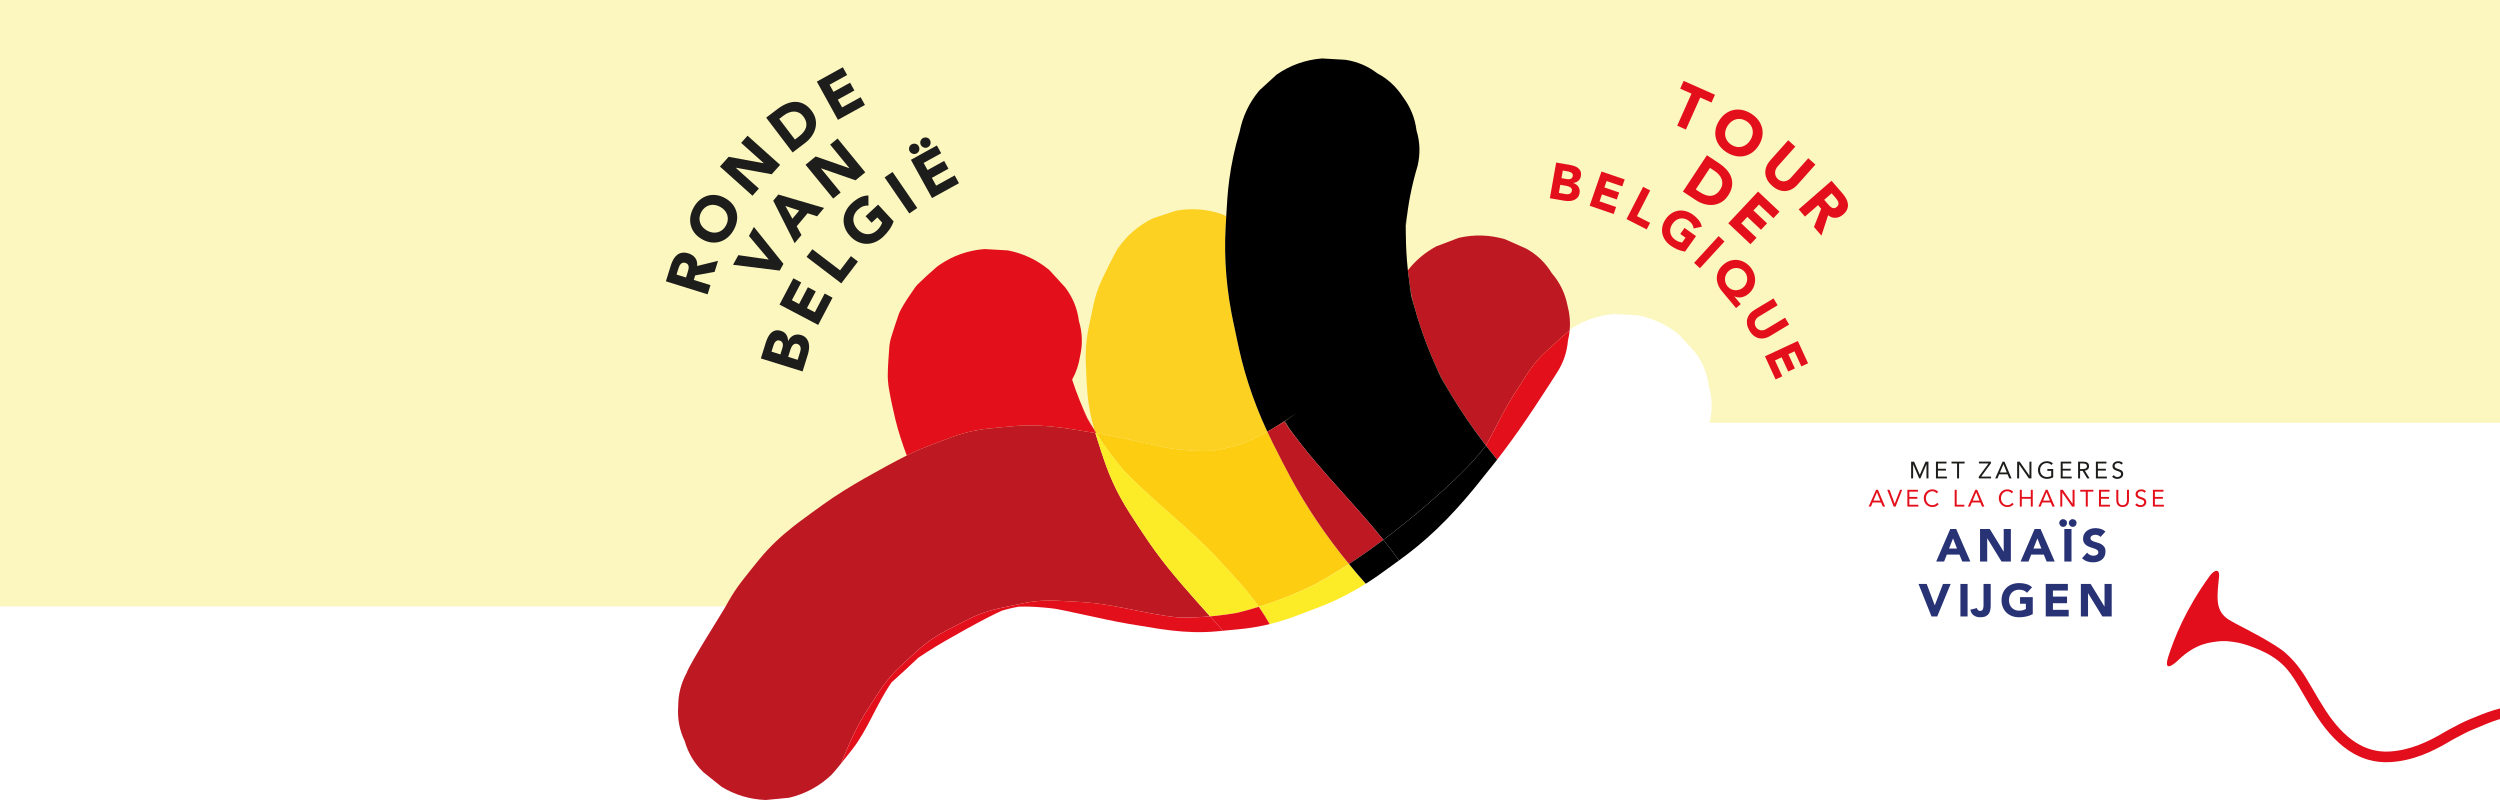 <?xml version="1.0" encoding="UTF-8"?><svg id="Laag_1" xmlns="http://www.w3.org/2000/svg" width="1500" height="480" viewBox="0 0 1500 480"><defs><style>.cls-1{fill:#e20e1b;}.cls-2{fill:#fceb27;}.cls-3{fill:#1d1d1b;}.cls-4{fill:#be1823;}.cls-5{opacity:.9;}.cls-5,.cls-6{fill:#fccd11;}.cls-7{fill:#fcf6bf;}.cls-8{fill:#e30f1b;}.cls-9{fill:#fff;}.cls-10{fill:#283376;}</style></defs><rect class="cls-9" width="1500" height="480"/><path class="cls-7" d="M777.568,253.68h136.082c2.207-3.204,4.394-6.422,6.547-9.663,2.97-4.47,5.897-8.969,8.802-13.481,1.412-2.194,2.819-4.391,4.224-6.589,3.937-6.005,6.183-12.515,6.737-19.528.497-1.988.839-3.98,1.036-5.977.178-.131.353-.266.532-.395,8.191-5.655,17.248-8.875,27.17-9.662,4.68.27,9.36.541,14.04.81,9.294,1.812,17.579,5.75,24.853,11.814l9.493,10.375c4.545,6.035,7.265,12.719,8.159,20.053,2.11,6.911,2.341,13.963.692,21.156-.056.367-.135.723-.2,1.086h475.423V-.565H-.725v364.396h778.293v-110.151Z"/><path class="cls-3" d="M558.27,86.41c.221-.827.116-1.629-.314-2.408-.429-.778-1.063-1.26-1.899-1.447-.837-.186-1.633-.071-2.39.347-.367.203-.666.467-.896.791-.23.324-.397.671-.505,1.04-.106.37-.14.755-.101,1.157.038.402.153.776.344,1.121.203.368.467.68.793.938.325.258.678.45,1.059.578.381.128.776.179,1.183.15.408-.027.806-.149,1.195-.364.799-.441,1.31-1.075,1.53-1.902M551.527,90.133c.22-.826.116-1.629-.314-2.407-.429-.778-1.063-1.26-1.899-1.447-.837-.186-1.633-.071-2.39.347-.368.203-.666.466-.896.791-.23.324-.398.671-.505,1.04-.106.37-.141.755-.102,1.157.039.401.154.776.344,1.121.203.368.467.681.793.938.325.258.679.45,1.06.578.38.128.775.179,1.183.151.408-.028.806-.149,1.195-.364.799-.441,1.309-1.075,1.53-1.903M559.215,118.843l16.178-8.932-2.578-4.669-11.12,6.14-2.578-4.668,9.953-5.495-2.578-4.669-9.953,5.495-2.363-4.279,10.537-5.817-2.578-4.669-15.594,8.61,12.674,22.953ZM545.592,128.069l4.765-3.267-14.828-21.624-4.764,3.267,14.827,21.624ZM526.868,122.769l-7.533,6.963,3.619,3.916,3.455-3.192,2.89,3.128c-.198.586-.536,1.294-1.014,2.122-.478.829-1.18,1.67-2.104,2.524-.907.838-1.869,1.443-2.888,1.813-1.019.371-2.047.522-3.084.455-1.037-.067-2.044-.347-3.021-.839-.976-.492-1.883-1.192-2.721-2.099-.821-.888-1.443-1.843-1.866-2.865-.422-1.021-.626-2.051-.612-3.09.015-1.039.247-2.052.696-3.039.45-.987,1.127-1.899,2.034-2.737,1.088-1.006,2.137-1.689,3.147-2.051,1.01-.362,2.082-.512,3.215-.45l-.024-6.029c-1.817-.001-3.546.411-5.185,1.237-1.64.827-3.231,1.952-4.772,3.376-1.505,1.391-2.674,2.909-3.507,4.553-.834,1.645-1.306,3.334-1.418,5.068-.112,1.735.151,3.466.791,5.194.64,1.729,1.671,3.364,3.096,4.905,1.425,1.541,2.973,2.699,4.646,3.472,1.673.774,3.378,1.173,5.115,1.197,1.737.025,3.459-.313,5.164-1.015,1.704-.702,3.309-1.747,4.814-3.138,1.415-1.307,2.667-2.734,3.759-4.281,1.092-1.547,1.962-3.225,2.609-5.034l-9.3-10.063ZM504.775,170.025l9.991-13.106-4.241-3.233-6.488,8.512-16.611-12.663-3.503,4.595,20.852,15.895ZM490.91,194.96l8.611-16.35-4.718-2.485-5.92,11.239-4.718-2.485,5.298-10.059-4.718-2.485-5.298,10.059-4.325-2.278,5.608-10.649-4.718-2.485-8.301,15.761,23.199,12.218ZM472.904,214.119l1.3-4.172c.14-.448.326-.92.558-1.417.233-.496.513-.939.841-1.328.329-.389.721-.674,1.178-.855.458-.18.981-.179,1.57.004.543.169.967.425,1.274.766.307.342.524.726.649,1.152.126.428.167.874.125,1.339-.042.466-.129.91-.26,1.335l-1.543,4.949-5.692-1.774ZM462.898,210.999l1.168-3.748c.133-.424.309-.847.532-1.27.222-.421.483-.78.781-1.075.3-.295.654-.5,1.066-.618.411-.118.877-.096,1.395.066.495.155.888.387,1.179.698.291.311.491.664.601,1.06.109.397.147.816.112,1.257-.034.442-.118.875-.25,1.299l-1.246,3.995-5.339-1.665ZM481.543,222.863l3.197-10.253c.345-1.107.575-2.258.688-3.451.114-1.192.039-2.321-.224-3.386-.263-1.065-.748-2.018-1.456-2.859-.707-.841-1.721-1.467-3.041-1.879-.801-.25-1.596-.355-2.384-.317-.788.04-1.523.218-2.204.535-.681.318-1.297.759-1.848,1.325-.551.565-1.014,1.242-1.389,2.03l-.071-.022c.004-1.421-.337-2.672-1.022-3.752-.685-1.08-1.734-1.841-3.148-2.282-1.367-.426-2.547-.496-3.542-.212-.994.285-1.856.792-2.588,1.52-.731.729-1.344,1.618-1.84,2.666-.495,1.048-.912,2.114-1.249,3.199l-2.91,9.334,25.031,7.804Z"/><path class="cls-3" d="M502.775,71.912l16.178-8.933-2.578-4.669-11.12,6.14-2.578-4.669,9.953-5.495-2.578-4.669-9.953,5.496-2.363-4.279,10.537-5.818-2.578-4.669-15.594,8.61,12.674,22.954ZM467.529,71.341l2.713-2.061c.963-.731,1.976-1.307,3.037-1.726,1.062-.418,2.104-.628,3.126-.63,1.022-.002,2.013.231,2.971.697.959.466,1.826,1.21,2.602,2.232.896,1.18,1.463,2.323,1.698,3.43.237,1.108.211,2.166-.077,3.174-.288,1.009-.806,1.969-1.556,2.88-.75.911-1.656,1.769-2.718,2.575l-2.388,1.814-9.408-12.386ZM475.563,91.468l7.52-5.712c1.553-1.179,2.866-2.533,3.938-4.06,1.072-1.527,1.816-3.139,2.233-4.836.417-1.695.455-3.431.117-5.204-.339-1.772-1.151-3.505-2.435-5.196-1.448-1.907-3.01-3.279-4.684-4.116-1.674-.836-3.389-1.247-5.144-1.232-1.755.016-3.527.408-5.315,1.177-1.788.769-3.518,1.788-5.189,3.057l-6.901,5.242,15.86,20.879ZM451.481,117.434l3.856-4.303-13.901-12.455.05-.055,21.537,3.933,5.042-5.627-19.528-17.497-3.855,4.302,13.57,12.159-.05.055-21.008-3.857-5.239,5.847,19.527,17.497ZM421.584,136.248c-.723-.836-1.241-1.749-1.554-2.741-.313-.99-.412-2.025-.297-3.103.116-1.078.472-2.158,1.068-3.239.597-1.08,1.32-1.957,2.171-2.63.851-.672,1.779-1.14,2.784-1.403,1.006-.263,2.054-.311,3.147-.145,1.093.166,2.169.541,3.228,1.126,1.081.597,1.977,1.311,2.689,2.14.712.831,1.225,1.741,1.538,2.731.313.992.412,2.026.296,3.104-.115,1.078-.472,2.158-1.068,3.238-.597,1.081-1.319,1.958-2.171,2.63-.851.673-1.778,1.141-2.784,1.404-1.005.263-2.049.314-3.131.154-1.082-.159-2.163-.538-3.244-1.134-1.059-.584-1.951-1.295-2.673-2.131M426.861,145.463c1.831.207,3.575.049,5.232-.475,1.657-.524,3.184-1.387,4.581-2.59,1.397-1.202,2.59-2.701,3.581-4.495.99-1.794,1.622-3.603,1.895-5.426.273-1.823.19-3.575-.251-5.257-.439-1.681-1.235-3.241-2.387-4.68-1.151-1.44-2.646-2.666-4.483-3.681-1.837-1.013-3.671-1.624-5.502-1.831-1.832-.207-3.575-.049-5.233.475-1.656.524-3.183,1.388-4.581,2.59-1.397,1.203-2.591,2.701-3.581,4.495-.99,1.795-1.622,3.603-1.895,5.426-.273,1.823-.19,3.575.251,5.256.44,1.682,1.236,3.241,2.387,4.68,1.151,1.44,2.646,2.666,4.483,3.68,1.837,1.014,3.671,1.625,5.503,1.832M405.916,164.733l1.124-3.606c.155-.495.348-.991.58-1.487s.511-.914.837-1.252.717-.578,1.175-.72c.458-.141,1.006-.114,1.642.085.684.213,1.168.526,1.453.938.285.412.446.87.484,1.372.037.503-.013,1.037-.15,1.602-.138.565-.283,1.095-.438,1.59l-1.014,3.252-5.693-1.775ZM424.56,176.598l1.72-5.515-10.005-3.12.848-2.722,11.637-2.113,2.061-6.611-12.555,3.068c.221-1.87-.144-3.459-1.094-4.763-.951-1.305-2.31-2.233-4.078-2.785-1.461-.455-2.76-.582-3.896-.381-1.136.203-2.127.643-2.973,1.324-.846.681-1.571,1.553-2.174,2.619-.604,1.066-1.105,2.235-1.501,3.508l-3.021,9.687,25.031,7.804Z"/><path class="cls-3" d="M499.927,119.139l4.471-3.659-11.822-14.444.057-.047,20.678,7.195,5.846-4.785-16.607-20.29-4.471,3.66,11.54,14.1-.057.047-20.166-7.039-6.075,4.973,16.607,20.29ZM479.536,126.328l-4.109,4.916-4.209-7.669,8.318,2.754ZM476.79,145.897l4.085-4.887-2.861-5.239,6.532-7.814,5.711,1.83,4.18-5.002-27.432-8.064-3.064,3.666,12.85,25.51ZM467.839,162.356l2.237-4.053-17.73-22.137-2.988,5.414,11.859,14.075-.036.064-18.176-2.629-3.185,5.772,28.019,3.494Z"/><path class="cls-8" d="M1098.996,115.987l2.451,2.828c.337.388.653.81.95,1.265.296.455.502.908.617,1.36.114.451.111.908-.009,1.37-.121.462-.432.911-.932,1.347-.539.469-1.056.717-1.552.744-.498.027-.968-.074-1.411-.303-.444-.23-.868-.55-1.272-.96-.405-.411-.775-.81-1.111-1.198l-2.21-2.551,4.48-3.902ZM1079.222,125.625l3.748,4.324,7.874-6.86,1.85,2.135-4.318,10.962,4.493,5.184,3.995-12.237c1.46,1.16,2.991,1.676,4.589,1.548,1.599-.128,3.094-.797,4.485-2.009,1.15-1.002,1.937-2.037,2.363-3.105.425-1.068.572-2.137.443-3.207-.131-1.071-.487-2.139-1.069-3.205-.582-1.066-1.305-2.098-2.171-3.096l-6.583-7.595-19.699,17.161ZM1089.242,98.755l-4.265-3.814-10.543,11.813c-.541.606-1.137,1.08-1.786,1.423-.651.343-1.317.548-1.998.615-.683.067-1.355-.006-2.017-.219-.663-.213-1.276-.572-1.841-1.077-.566-.505-.995-1.08-1.289-1.723-.295-.643-.448-1.308-.457-1.994-.011-.685.118-1.371.385-2.056.268-.685.671-1.331,1.212-1.937l10.543-11.813-4.265-3.814-10.691,11.977c-1.032,1.157-1.809,2.376-2.331,3.659-.523,1.283-.761,2.588-.717,3.915.045,1.327.397,2.649,1.057,3.965.66,1.316,1.664,2.578,3.013,3.784,1.33,1.19,2.686,2.039,4.067,2.548,1.381.509,2.733.711,4.055.607,1.323-.105,2.591-.489,3.806-1.152,1.214-.664,2.338-1.573,3.37-2.73l10.691-11.977ZM1038.843,72.945c.875-.668,1.813-1.129,2.815-1.382s2.033-.29,3.093-.112c1.061.178,2.107.595,3.139,1.251,1.032.656,1.853,1.426,2.465,2.31.611.884,1.014,1.832,1.21,2.845.195,1.014.175,2.057-.06,3.133-.235,1.074-.677,2.121-1.325,3.137-.661,1.038-1.426,1.885-2.294,2.543-.869.658-1.804,1.114-2.805,1.366-1.003.253-2.033.29-3.094.112-1.061-.178-2.107-.596-3.138-1.251-1.032-.656-1.854-1.425-2.464-2.309-.612-.884-1.015-1.832-1.21-2.846-.196-1.013-.179-2.052.05-3.117.228-1.064.673-2.115,1.334-3.153.648-1.017,1.409-1.86,2.284-2.528M1029.374,77.641c-.325,1.806-.281,3.546.131,5.221.412,1.676,1.168,3.242,2.269,4.699,1.101,1.457,2.507,2.73,4.221,3.818,1.713,1.089,3.463,1.822,5.252,2.2,1.787.378,3.529.399,5.223.061,1.694-.338,3.29-1.036,4.791-2.094,1.5-1.058,2.812-2.469,3.936-4.233,1.123-1.763,1.847-3.549,2.171-5.354.324-1.806.28-3.546-.131-5.222-.411-1.675-1.168-3.241-2.269-4.699-1.101-1.457-2.508-2.73-4.221-3.818-1.713-1.088-3.464-1.822-5.252-2.2-1.789-.379-3.53-.399-5.223-.061-1.694.338-3.291,1.036-4.791,2.095-1.5,1.058-2.813,2.47-3.936,4.233-1.123,1.764-1.847,3.549-2.171,5.355M1006.327,75.398l5.233,2.317,8.569-19.206,6.777,2.999,2.075-4.65-18.786-8.316-2.075,4.65,6.776,3-8.569,19.206Z"/><path class="cls-8" d="M1036.956,133.964l13.321,12.55,3.639-3.873-9.156-8.627,3.64-3.873,8.195,7.722,3.639-3.873-8.195-7.721,3.336-3.55,8.676,8.174,3.64-3.873-12.84-12.098-17.895,19.042ZM1025.992,100.737l2.818,1.857c.999.659,1.869,1.417,2.608,2.273.738.855,1.275,1.762,1.61,2.719.335.958.44,1.963.316,3.015-.124,1.053-.539,2.113-1.244,3.18-.814,1.232-1.701,2.143-2.662,2.732s-1.962.917-3.001.983c-1.04.066-2.109-.101-3.207-.501-1.099-.4-2.199-.964-3.301-1.69l-2.48-1.635,8.544-12.935ZM1009.742,114.956l7.808,5.148c1.612,1.063,3.31,1.844,5.092,2.34,1.781.497,3.535.659,5.262.486,1.726-.174,3.365-.714,4.917-1.621,1.551-.907,2.911-2.243,4.077-4.009,1.315-1.991,2.093-3.911,2.331-5.758.238-1.846.064-3.59-.523-5.229-.588-1.64-1.533-3.17-2.836-4.589-1.305-1.42-2.824-2.702-4.559-3.846l-7.164-4.724-14.404,21.803Z"/><path class="cls-8" d="M1058.983,213.773l6.366,13.875,4.01-1.865-4.376-9.537,4.01-1.865,3.916,8.537,4.01-1.865-3.917-8.537,3.676-1.71,4.146,9.037,4.009-1.865-6.136-13.374-19.715,9.169ZM1073.474,194.727l-2.442-4.098-11.294,6.796c-.579.349-1.17.579-1.771.691s-1.181.109-1.738-.007c-.559-.116-1.074-.341-1.547-.675-.474-.334-.872-.773-1.195-1.315-.324-.543-.523-1.107-.598-1.693-.075-.585-.032-1.153.13-1.702.162-.549.433-1.064.816-1.543.381-.48.862-.893,1.441-1.242l11.294-6.796-2.442-4.098-11.452,6.891c-1.105.665-2.025,1.444-2.757,2.337-.732.892-1.244,1.873-1.537,2.942-.293,1.068-.341,2.209-.142,3.422.199,1.213.683,2.467,1.455,3.763.762,1.278,1.628,2.291,2.599,3.04.97.749,1.993,1.245,3.069,1.49,1.076.245,2.178.254,3.307.027,1.129-.227,2.246-.673,3.351-1.338l11.452-6.891ZM1039.784,161.092c.85-.261,1.699-.355,2.547-.283.848.073,1.661.302,2.437.688.776.386,1.458.931,2.046,1.635.588.704,1.003,1.473,1.245,2.307.242.834.324,1.676.247,2.526-.078.85-.321,1.671-.726,2.464-.406.793-.971,1.493-1.692,2.099-.722.606-1.509,1.04-2.358,1.3-.85.262-1.7.355-2.547.283-.848-.072-1.661-.302-2.437-.688-.777-.386-1.458-.931-2.046-1.635-.588-.704-1.003-1.472-1.245-2.307-.242-.834-.325-1.676-.247-2.526s.32-1.671.726-2.464c.406-.793.97-1.492,1.692-2.099.722-.606,1.508-1.04,2.358-1.3M1044.456,182.466l-3.879-4.645.048-.04c.721.352,1.458.571,2.211.657.753.087,1.491.052,2.215-.104.724-.156,1.425-.404,2.101-.746.676-.341,1.313-.762,1.909-1.263,1.256-1.054,2.213-2.25,2.872-3.587.659-1.338,1.032-2.722,1.119-4.152.087-1.43-.107-2.863-.585-4.297-.477-1.435-1.231-2.77-2.263-4.005-1.032-1.235-2.206-2.218-3.523-2.948-1.317-.73-2.685-1.177-4.105-1.343-1.419-.165-2.848-.037-4.284.384-1.437.422-2.784,1.16-4.04,2.213-1.35,1.133-2.362,2.368-3.035,3.704-.673,1.336-1.046,2.713-1.117,4.13-.072,1.417.16,2.838.696,4.263.536,1.426,1.346,2.787,2.43,4.085l8.403,10.064,2.826-2.372ZM1016.462,157.709l3.509,3.225,14.717-16.041-3.509-3.226-14.717,16.042ZM1017.618,141.668l-6.898-4.903-2.567,3.607,3.162,2.248-2.05,2.881c-.508-.059-1.138-.211-1.889-.455-.751-.245-1.55-.668-2.396-1.27-.83-.59-1.48-1.266-1.95-2.028-.471-.762-.765-1.569-.884-2.421-.119-.852-.061-1.715.176-2.591.235-.876.651-1.732,1.245-2.567.582-.818,1.252-1.487,2.009-2.005.756-.518,1.556-.861,2.4-1.028.844-.168,1.704-.154,2.578.04.875.194,1.726.586,2.557,1.176.996.708,1.725,1.44,2.187,2.196.462.757.763,1.598.902,2.527l4.879-1.059c-.302-1.472-.925-2.802-1.868-3.987-.944-1.186-2.121-2.281-3.532-3.284-1.378-.98-2.804-1.665-4.274-2.057-1.472-.392-2.918-.484-4.341-.276-1.424.209-2.782.72-4.075,1.537-1.294.816-2.445,1.934-3.456,3.353-1.01,1.42-1.689,2.874-2.036,4.363-.347,1.488-.385,2.939-.115,4.35.27,1.413.831,2.748,1.685,4.008.852,1.26,1.969,2.38,3.347,3.36,1.294.921,2.66,1.689,4.095,2.308,1.435.618,2.94,1.033,4.513,1.246l6.598-9.269ZM975.917,131.448l12.11,6.189,2.025-3.936-7.865-4.02,7.928-15.419-4.245-2.17-9.953,19.356ZM953.778,123.458l14.44,4.927,1.446-4.182-9.926-3.387,1.446-4.182,8.883,3.032,1.446-4.182-8.883-3.032,1.325-3.833,9.405,3.209,1.446-4.182-13.918-4.75-7.109,20.561ZM936.181,110.882l3.558.61c.382.066.789.166,1.221.303.431.136.824.318,1.178.545.353.227.628.518.824.873.196.355.25.785.16,1.289-.082.463-.247.84-.496,1.13-.248.29-.541.51-.878.659-.337.15-.699.233-1.085.25-.386.017-.76-.006-1.122-.068l-4.222-.724.862-4.868ZM937.695,102.326l3.197.548c.362.062.728.162,1.097.297.369.137.691.311.964.524.273.213.479.482.618.807.139.325.17.71.091,1.153-.075.423-.225.771-.449,1.044-.224.273-.493.476-.807.609-.314.133-.654.211-1.019.231-.366.02-.73,0-1.092-.063l-3.408-.584.808-4.565ZM929.908,118.934l8.746,1.5c.945.162,1.913.224,2.903.186.99-.038,1.909-.223,2.755-.556.846-.333,1.577-.836,2.193-1.508.616-.673,1.025-1.574,1.225-2.703.121-.685.125-1.349.011-1.992-.115-.643-.337-1.226-.669-1.75-.332-.524-.759-.982-1.28-1.372-.521-.39-1.125-.696-1.811-.918l.011-.06c1.166-.153,2.157-.569,2.972-1.251.814-.68,1.329-1.626,1.543-2.835.207-1.168.142-2.146-.196-2.93-.338-.785-.844-1.438-1.518-1.958-.675-.52-1.467-.926-2.379-1.218-.912-.291-1.83-.516-2.755-.675l-7.962-1.365-3.789,21.406Z"/><path class="cls-1" d="M1300.972,394.036c3.624-11.446,10.557-28.637,24.629-48.154,0,0,1.114-1.567,2.295-2.499,1.861-1.468,4.312-1.784,3.396,4.092l-.2,1.856c-1.2,11.704-1.152,18.53,7.488,23.253,2.189,1.257,4.607,2.525,5.386,2.923,0,0,22.468,11.353,27.751,16.656,6.839,6.073,10.862,12.579,15.68,20.929.073.127.15.259.224.387,2.192,3.799,4.672,8.078,7.738,12.781,11.313,17.358,23.797,25.424,38.165,24.661,12.49-.664,23.619-5.934,33.31-11.726.322-.193.639-.377.954-.556,2.084-1.188,4.011-2.117,5.909-3.16,3.486-1.915,7.102-3.527,10.57-4.871,6.146-2.606,10.489-4.192,16.747-5.821l.994-.287,1.864,5.916c-.751.173-1.417.325-1.469.339-5.574,1.459-9.487,3.115-15.359,5.588-3.406,1.312-6.943,2.88-10.282,4.715-1.865,1.025-3.804,1.951-5.915,3.164-.247.142-.495.286-.747.437-10.294,6.152-22.173,11.87-36.237,12.618-4.489.239-8.857-.259-13.066-1.483-2.583-.751-5.105-1.781-7.559-3.077-.515-.272-1.029-.552-1.538-.849-7.748-4.509-15.04-11.955-21.673-22.133-1.674-2.569-3.17-5-4.54-7.295-1.301-2.179-2.489-4.237-3.602-6.167-7.149-12.389-11.464-19.867-26.069-26.312-4.875-2.151-9.081-3.528-12.815-4.343-2.468-.425-4.807-.759-6.814-.936-1.992-.099-3.847-.029-5.611.159-3.925.711-12.764.666-23.821,11.416,0,0-9.407,9.224-5.783-2.222"/><path class="cls-3" d="M1146.673,276.981h1.778l3.416,7.898h.028l3.444-7.898h1.736v10.076h-1.195v-8.454h-.028l-3.615,8.454h-.726l-3.615-8.454h-.028v8.454h-1.195v-10.076Z"/><path class="cls-3" d="M1161.574,276.981h6.333v1.11h-5.138v3.159h4.797v1.11h-4.797v3.586h5.395v1.11h-6.59v-10.076Z"/><path class="cls-3" d="M1178.766,278.092h-3.331v8.966h-1.195v-8.966h-3.33v-1.11h7.856v1.11Z"/><path class="cls-3" d="M1187.276,285.99l5.821-7.898h-5.735v-1.11h7.188v1.024l-5.821,7.941h5.892v1.11h-7.344v-1.067Z"/><path class="cls-3" d="M1201.551,276.981h1.124l4.284,10.076h-1.396l-1.024-2.477h-5.038l-1.039,2.477h-1.352l4.44-10.076ZM1202.091,278.519h-.028l-2.092,4.952h4.113l-1.993-4.952Z"/><path class="cls-3" d="M1210.29,276.981h1.509l5.835,8.368h.028v-8.368h1.196v10.076h-1.509l-5.835-8.368h-.029v8.368h-1.195v-10.076Z"/><path class="cls-3" d="M1231.922,286.374c-.579.323-1.188.561-1.829.712-.64.151-1.288.228-1.942.228-.788,0-1.509-.128-2.163-.384-.655-.256-1.222-.617-1.701-1.082-.479-.465-.852-1.022-1.117-1.672-.266-.65-.398-1.369-.398-2.156,0-.797.14-1.521.42-2.171.28-.649.667-1.204,1.16-1.665.493-.46,1.067-.818,1.722-1.074.655-.256,1.361-.384,2.121-.384.664,0,1.302.1,1.914.299s1.16.54,1.644,1.024l-.896.939c-.342-.37-.757-.655-1.245-.854-.489-.199-.989-.299-1.502-.299-.578,0-1.114.104-1.607.313-.494.209-.924.498-1.288.868-.366.37-.65.812-.854,1.323-.204.513-.306,1.072-.306,1.68,0,.598.102,1.152.306,1.665s.488.956.854,1.331c.364.375.804.666,1.316.875.512.209,1.076.313,1.693.313.408,0,.835-.05,1.281-.149.445-.1.854-.244,1.224-.435v-3.088h-2.32v-1.11h3.516v4.952Z"/><path class="cls-3" d="M1236.42,276.981h6.333v1.11h-5.138v3.159h4.796v1.11h-4.796v3.586h5.394v1.11h-6.589v-10.076Z"/><path class="cls-3" d="M1246.852,276.981h2.576c.484,0,.966.028,1.444.085.479.058.908.181,1.288.37.38.19.688.468.925.833.237.365.356.86.356,1.487,0,.74-.224,1.338-.669,1.793-.446.455-1.062.745-1.851.868l2.861,4.64h-1.466l-2.733-4.525h-1.537v4.525h-1.195v-10.076ZM1248.047,281.422h1.067c.332,0,.677-.01,1.032-.028.355-.02.684-.081.982-.186s.545-.268.739-.491c.194-.223.292-.543.292-.96,0-.36-.071-.65-.213-.868-.143-.219-.33-.387-.562-.506-.232-.118-.493-.196-.783-.234-.289-.038-.581-.057-.875-.057h-1.68v3.33Z"/><path class="cls-3" d="M1257.541,276.981h6.333v1.11h-5.138v3.159h4.796v1.11h-4.796v3.586h5.394v1.11h-6.589v-10.076Z"/><path class="cls-3" d="M1272.754,278.761c-.199-.323-.465-.558-.797-.705-.332-.146-.679-.221-1.039-.221-.266,0-.526.033-.783.1-.256.066-.486.166-.689.299-.204.134-.368.309-.491.527-.124.218-.186.475-.186.769,0,.228.036.429.107.604s.187.334.349.477c.161.143.379.275.654.398.275.124.612.247,1.011.37.389.124.766.256,1.131.398s.688.323.968.541c.28.219.503.491.669.818s.249.738.249,1.231c0,.503-.1.938-.299,1.309s-.462.677-.789.918c-.328.242-.705.423-1.132.541-.427.119-.868.178-1.323.178-.295,0-.589-.026-.883-.078s-.576-.133-.847-.242c-.271-.108-.524-.251-.762-.427-.237-.175-.441-.392-.611-.647l1.024-.84c.218.37.521.65.911.84.389.19.801.285,1.237.285.257,0,.515-.038.776-.114.261-.076.495-.188.704-.334.209-.147.38-.33.513-.549.133-.218.199-.47.199-.754,0-.313-.053-.566-.157-.762-.104-.194-.266-.362-.483-.505-.219-.143-.493-.271-.825-.385-.332-.113-.722-.246-1.167-.398-.361-.113-.693-.244-.996-.391-.305-.147-.567-.328-.79-.541-.224-.214-.398-.47-.527-.769-.128-.299-.191-.657-.191-1.074,0-.484.095-.906.284-1.267.189-.361.446-.662.769-.904s.688-.425,1.096-.548.835-.185,1.281-.185c.569,0,1.089.087,1.559.263s.89.481,1.26.918l-.982.854Z"/><path class="cls-8" d="M1125.646,293.881h1.124l4.284,10.076h-1.396l-1.024-2.477h-5.038l-1.039,2.477h-1.352l4.44-10.076ZM1126.186,295.418h-.028l-2.092,4.952h4.113l-1.993-4.952Z"/><path class="cls-8" d="M1132.349,293.881h1.353l3.103,8.283h.028l3.202-8.283h1.267l-3.942,10.076h-1.152l-3.857-10.076Z"/><path class="cls-8" d="M1144.417,293.881h6.333v1.11h-5.138v3.159h4.797v1.11h-4.797v3.586h5.395v1.11h-6.59v-10.076Z"/><path class="cls-8" d="M1161.909,295.959c-.304-.408-.679-.714-1.124-.918-.446-.204-.911-.307-1.395-.307-.561,0-1.075.114-1.545.342-.469.228-.875.534-1.217.918-.341.385-.606.83-.797,1.338-.189.508-.284,1.037-.284,1.587,0,.588.095,1.137.284,1.644.19.508.453.949.79,1.324.337.374.74.671,1.21.889.47.219.989.328,1.559.328.616,0,1.167-.121,1.65-.363.484-.242.906-.591,1.267-1.046l.896.754c-.455.607-1.003,1.054-1.644,1.338-.641.285-1.364.427-2.17.427-.722,0-1.395-.133-2.021-.398-.626-.266-1.169-.633-1.629-1.103-.461-.47-.821-1.027-1.082-1.673-.261-.645-.392-1.352-.392-2.12,0-.74.126-1.433.377-2.078.252-.645.605-1.205,1.061-1.68.456-.474.996-.849,1.623-1.124.626-.274,1.313-.412,2.063-.412.683,0,1.34.123,1.971.369.631.247,1.16.65,1.587,1.21l-1.039.755Z"/><path class="cls-8" d="M1172.81,293.881h1.195v8.966h4.611v1.11h-5.807v-10.076Z"/><path class="cls-8" d="M1185.193,293.881h1.124l4.284,10.076h-1.396l-1.024-2.477h-5.038l-1.039,2.477h-1.352l4.44-10.076ZM1185.733,295.418h-.028l-2.092,4.952h4.113l-1.993-4.952Z"/><path class="cls-8" d="M1206.939,295.959c-.304-.408-.679-.714-1.125-.918-.445-.204-.91-.307-1.395-.307-.56,0-1.074.114-1.544.342s-.875.534-1.217.918c-.342.385-.607.83-.797,1.338-.19.508-.285,1.037-.285,1.587,0,.588.095,1.137.285,1.644.189.508.453.949.79,1.324.336.374.739.671,1.209.889.47.219.989.328,1.559.328.617,0,1.167-.121,1.651-.363.483-.242.905-.591,1.267-1.046l.896.754c-.455.607-1.003,1.054-1.644,1.338-.641.285-1.364.427-2.171.427-.721,0-1.395-.133-2.021-.398s-1.17-.633-1.63-1.103-.82-1.027-1.082-1.673c-.261-.645-.391-1.352-.391-2.12,0-.74.125-1.433.377-2.078.251-.645.604-1.205,1.061-1.68.455-.474.996-.849,1.622-1.124.626-.274,1.314-.412,2.063-.412.684,0,1.34.123,1.972.369.631.247,1.159.65,1.587,1.21l-1.039.755Z"/><path class="cls-8" d="M1211.891,293.881h1.195v4.27h5.38v-4.27h1.195v10.076h-1.195v-4.696h-5.38v4.696h-1.195v-10.076Z"/><path class="cls-8" d="M1227.432,293.881h1.124l4.284,10.076h-1.395l-1.024-2.477h-5.038l-1.039,2.477h-1.353l4.44-10.076ZM1227.973,295.418h-.028l-2.093,4.952h4.113l-1.992-4.952Z"/><path class="cls-8" d="M1236.171,293.881h1.509l5.835,8.368h.028v-8.368h1.195v10.076h-1.509l-5.835-8.368h-.028v8.368h-1.195v-10.076Z"/><path class="cls-8" d="M1255.997,294.991h-3.331v8.966h-1.195v-8.966h-3.33v-1.11h7.856v1.11Z"/><path class="cls-8" d="M1259.398,293.881h6.333v1.11h-5.138v3.159h4.796v1.11h-4.796v3.586h5.394v1.11h-6.589v-10.076Z"/><path class="cls-8" d="M1277.387,300.114c0,.551-.069,1.072-.206,1.565-.138.494-.356.928-.655,1.303s-.69.674-1.174.896c-.484.223-1.072.334-1.765.334s-1.281-.111-1.765-.334c-.484-.223-.876-.521-1.175-.896s-.517-.809-.654-1.303c-.138-.493-.206-1.015-.206-1.565v-6.233h1.195v6.062c0,.408.042.802.128,1.182.085.38.228.717.427,1.011s.465.528.797.704.75.264,1.253.264.92-.088,1.252-.264.598-.41.797-.704.342-.631.427-1.011c.086-.38.129-.773.129-1.182v-6.062h1.195v6.233Z"/><path class="cls-8" d="M1286.623,295.66c-.199-.323-.465-.558-.797-.705-.332-.146-.678-.221-1.039-.221-.266,0-.526.033-.782.1s-.486.166-.69.299c-.204.134-.368.309-.491.527-.123.218-.185.475-.185.769,0,.228.035.429.106.604s.188.334.349.477.38.275.655.398c.274.124.611.247,1.01.37.39.124.767.256,1.132.398s.688.323.968.541c.279.219.503.491.669.818s.249.738.249,1.231c0,.503-.1.938-.299,1.309s-.463.677-.79.918c-.327.242-.704.423-1.132.541-.427.119-.868.178-1.323.178-.294,0-.588-.026-.882-.078-.295-.052-.577-.133-.848-.242-.27-.108-.524-.251-.761-.427-.237-.175-.441-.392-.612-.647l1.024-.84c.219.37.522.65.911.84.389.19.802.285,1.238.285.256,0,.515-.038.775-.114s.496-.188.705-.334c.208-.147.379-.33.512-.549.133-.218.199-.47.199-.754,0-.313-.052-.566-.156-.762-.104-.194-.266-.362-.484-.505-.218-.143-.493-.271-.825-.385-.332-.113-.721-.246-1.167-.398-.36-.113-.692-.244-.996-.391-.304-.147-.567-.328-.79-.541-.223-.214-.398-.47-.526-.769s-.192-.657-.192-1.074c0-.484.095-.906.285-1.267.189-.361.445-.662.769-.904.322-.242.688-.425,1.096-.548.407-.123.835-.185,1.28-.185.569,0,1.089.087,1.559.263s.89.481,1.26.918l-.982.854Z"/><path class="cls-8" d="M1291.747,293.881h6.333v1.11h-5.138v3.159h4.797v1.11h-4.797v3.586h5.395v1.11h-6.59v-10.076Z"/><path class="cls-10" d="M1170.155,317.39h3.557l8.493,19.522h-4.853l-1.683-4.136h-7.583l-1.627,4.136h-4.742l8.438-19.522ZM1171.809,323.069l-2.371,6.066h4.771l-2.399-6.066Z"/><path class="cls-10" d="M1188.023,317.39h5.846l8.3,13.566h.056v-13.566h4.301v19.522h-5.625l-8.521-13.897h-.055v13.897h-4.302v-19.522Z"/><path class="cls-10" d="M1220.781,317.39h3.558l8.493,19.522h-4.854l-1.682-4.136h-7.583l-1.627,4.136h-4.743l8.438-19.522ZM1222.436,323.069l-2.372,6.066h4.771l-2.398-6.066Z"/><path class="cls-10" d="M1237.85,316.121c-.331,0-.635-.064-.91-.193-.275-.128-.515-.304-.717-.523-.202-.221-.363-.474-.482-.759s-.18-.583-.18-.896c0-.293.061-.579.18-.854s.28-.515.482-.717.437-.367.703-.496.556-.193.868-.193c.644,0,1.204.212,1.683.634.478.424.717.966.717,1.627s-.221,1.224-.662,1.683c-.44.46-1.002.689-1.682.689ZM1238.594,317.39h4.302v19.522h-4.302v-19.522ZM1243.585,316.121c-.331,0-.634-.064-.91-.193-.275-.128-.515-.304-.717-.523-.202-.221-.363-.474-.482-.759-.12-.285-.18-.583-.18-.896,0-.293.06-.579.18-.854.119-.275.28-.515.482-.717s.437-.367.703-.496.556-.193.869-.193c.643,0,1.203.212,1.682.634.478.424.717.966.717,1.627s-.221,1.224-.661,1.683c-.441.46-1.003.689-1.683.689Z"/><path class="cls-10" d="M1260.323,322.16c-.35-.441-.823-.768-1.42-.979-.598-.211-1.163-.317-1.696-.317-.312,0-.634.037-.965.11-.331.074-.644.189-.938.345-.294.156-.533.363-.717.621-.185.257-.276.569-.276.938,0,.588.221,1.038.662,1.351.441.313.997.579,1.668.8s1.393.441,2.165.662,1.493.533,2.165.938c.671.404,1.227.947,1.668,1.627s.662,1.59.662,2.729c0,1.085-.203,2.031-.607,2.841-.404.809-.951,1.479-1.641,2.013s-1.488.929-2.398,1.186-1.871.386-2.882.386c-1.269,0-2.445-.192-3.529-.579-1.085-.386-2.096-1.011-3.033-1.875l3.061-3.364c.441.589.997,1.044,1.668,1.365.671.322,1.365.482,2.082.482.349,0,.703-.041,1.062-.124s.68-.207.966-.372c.284-.165.514-.377.688-.634.175-.258.263-.561.263-.91,0-.589-.226-1.053-.676-1.393-.451-.34-1.016-.63-1.696-.869-.68-.238-1.415-.478-2.206-.717-.79-.238-1.525-.561-2.205-.965-.681-.404-1.246-.938-1.696-1.6-.451-.661-.676-1.534-.676-2.619,0-1.048.207-1.967.62-2.758.414-.79.966-1.452,1.655-1.985s1.484-.933,2.385-1.199,1.829-.4,2.785-.4c1.103,0,2.169.157,3.198.469,1.029.313,1.958.837,2.785,1.572l-2.95,3.227Z"/><path class="cls-10" d="M1151.1,350.345h4.908l4.826,12.794h.055l4.908-12.794h4.605l-8.052,19.522h-3.447l-7.804-19.522Z"/><path class="cls-10" d="M1176.249,350.345h4.302v19.522h-4.302v-19.522ZM1194.42,363.332c0,.901-.079,1.774-.234,2.619-.157.846-.455,1.596-.896,2.248s-1.071,1.177-1.889,1.571c-.818.396-1.889.593-3.213.593-1.544,0-2.85-.368-3.915-1.103-1.066-.735-1.756-1.885-2.068-3.447l3.943-.965c.055.479.271.883.647,1.213.377.331.804.497,1.282.497.496,0,.883-.124,1.158-.373.276-.248.478-.556.606-.923.129-.368.207-.768.234-1.2.028-.432.042-.831.042-1.199v-12.519h4.302v12.987Z"/><path class="cls-10" d="M1219.65,368.488c-1.269.662-2.592,1.141-3.971,1.434-1.379.294-2.785.441-4.219.441-1.526,0-2.933-.239-4.219-.717-1.287-.478-2.399-1.162-3.337-2.055-.938-.891-1.668-1.971-2.191-3.239-.524-1.269-.786-2.684-.786-4.247s.262-2.978.786-4.246c.523-1.269,1.254-2.349,2.191-3.24s2.05-1.576,3.337-2.054c1.286-.479,2.692-.718,4.219-.718,1.562,0,3.001.189,4.315.565,1.314.377,2.468,1.025,3.461,1.944l-3.033,3.309c-.589-.606-1.251-1.065-1.985-1.379-.735-.312-1.654-.469-2.758-.469-.919,0-1.751.157-2.495.469-.745.313-1.384.75-1.917,1.311s-.942,1.227-1.227,1.999c-.285.771-.428,1.608-.428,2.509,0,.92.143,1.761.428,2.523.284.763.693,1.425,1.227,1.985s1.172.997,1.917,1.31c.744.313,1.576.469,2.495.469.938,0,1.746-.105,2.427-.317.68-.211,1.223-.427,1.627-.647v-3.171h-3.502v-3.971h7.638v10.202Z"/><path class="cls-10" d="M1227.455,350.345h13.263v3.971h-8.961v3.64h8.465v3.971h-8.465v3.971h9.458v3.971h-13.76v-19.522Z"/><path class="cls-10" d="M1248.521,350.345h5.846l8.3,13.566h.056v-13.566h4.301v19.522h-5.625l-8.521-13.897h-.055v13.897h-4.302v-19.522Z"/><path class="cls-4" d="M846.916,177.543c.542,2.217,1.115,4.427,1.722,6.628,2.222,8.059,4.873,16,7.923,23.783,2.413,6.156,5.068,12.215,7.937,18.172,1.961,3.581,3.993,7.124,6.101,10.621,2.993,4.966,6.128,9.845,9.391,14.638,3.268,4.8,6.664,9.513,10.174,14.138.447.589.901,1.173,1.352,1.759.049-.066.1-.132.149-.198,1.207-2.127,2.374-4.277,3.515-6.44,2.034-3.856,4.003-7.747,6.046-11.598,2.027-3.822,4.127-7.609,6.442-11.266,2.745-4.336,5.521-8.656,8.326-12.953.293-.449.589-.895.889-1.339.598-.884,1.211-1.758,1.841-2.619,1.242-1.697,2.549-3.347,3.935-4.93,1.384-1.58,2.847-3.09,4.391-4.514,3.633-3.35,7.264-6.715,10.947-10.011.184-.165.369-.328.556-.491.403-.35.811-.695,1.224-1.033.662-.541,1.341-1.06,2.029-1.567.487-4.936.064-9.902-1.278-14.898-1.446-7.433-4.599-13.941-9.461-19.526-3.731-6.206-8.828-11.108-15.29-14.706-4.237-1.877-8.474-3.754-12.71-5.631-9.171-2.698-18.42-2.991-27.748-.881-4.544,1.723-9.089,3.446-13.633,5.168-6.72,3.663-12.37,8.445-16.961,14.336.021.193.039.385.06.578.543,4.949,1.26,9.878,2.134,14.78Z"/><path class="cls-8" d="M938.552,200.923c-.186.162-.372.326-.556.491-3.682,3.296-7.314,6.661-10.947,10.011-1.544,1.424-3.007,2.934-4.391,4.514-1.386,1.582-2.694,3.232-3.935,4.93-.63.862-1.243,1.736-1.841,2.619-.3.444-.597.89-.889,1.339-2.805,4.297-5.582,8.617-8.326,12.953-2.315,3.657-4.415,7.444-6.442,11.266-2.043,3.852-4.011,7.742-6.046,11.598-1.141,2.163-2.308,4.313-3.515,6.44-.049.067-.1.132-.149.198,2.209,2.873,4.456,5.717,6.749,8.522,1.385-1.775,2.758-3.56,4.112-5.359,3.245-4.311,6.405-8.687,9.499-13.107,3.085-4.407,6.106-8.86,9.084-13.34,2.977-4.48,5.91-8.988,8.822-13.511,1.415-2.198,2.826-4.4,4.233-6.604,3.946-6.019,6.196-12.542,6.752-19.571.498-1.992.841-3.989,1.039-5.99-.688.507-1.367,1.026-2.029,1.567-.413.338-.821.682-1.224,1.033Z"/><path class="cls-8" d="M535.031,409.287c1.521-1.662,3.089-3.281,4.701-4.856,3.34-3.261,6.859-6.336,10.504-9.252.201-.161.405-.32.607-.48"/><path class="cls-5" d="M662.076,260.663c4.017.732,8.019,1.545,12.013,2.391,4.02.852,8.033,1.74,12.048,2.617,4.039.883,8.081,1.757,12.133,2.577,1.639.331,3.28.651,4.923.961.463.061.925.123,1.388.181,4.695.588,9.414,1,14.144,1.158,2.829.095,5.659.09,8.485-.012.112-.018.225-.034.338-.052,4.372-.703,8.705-1.645,12.979-2.804,1.978-.536,3.942-1.121,5.893-1.748.689-.301,1.376-.607,2.06-.919,4.048-1.844,8.014-3.866,11.894-6.042-1.144-2.467-2.252-4.951-3.32-7.452-2.01-4.71-3.884-9.478-5.602-14.303-1.652-4.639-3.162-9.33-4.524-14.062-1.358-4.716-2.569-9.475-3.627-14.267-1.305-5.906-2.542-11.829-3.755-17.755-.247-1.207-.484-2.416-.712-3.627-.455-2.421-.87-4.849-1.246-7.283-.746-4.842-1.334-9.708-1.754-14.589-.42-4.871-.673-9.757-.752-14.646-.079-4.9.018-9.803.296-14.697.124-2.181.239-4.362.358-6.542-.783-.391-1.566-.782-2.349-1.173-9.037-3.118-18.263-3.838-27.678-2.161-4.619,1.511-9.238,3.023-13.857,4.534-8.823,4.293-15.983,10.497-21.48,18.611-.423.722-.834,1.452-1.232,2.189-2.574,4.778-4.911,9.712-7.307,14.559-.724,1.465-1.396,2.956-2.015,4.469-1.234,3.017-2.254,6.12-3.065,9.277-.194.757-.377,1.517-.547,2.28-1.089,4.868-2.077,9.762-3.097,14.644-.087.418-.171.836-.251,1.255-.308,1.608-.564,3.226-.772,4.85-.412,3.231-.629,6.486-.669,9.743-.02,1.623.004,3.246.07,4.868.256,6.31.46,12.66,1.032,18.962.301,3.316.767,6.616,1.379,9.888.618,3.305,1.385,6.582,2.285,9.822.158.571.326,1.139.493,1.708.38.615.762,1.228,1.149,1.839,1.417.244,2.834.491,4.248.749Z"/><path class="cls-6" d="M804.642,332.498c-3.284-4.183-6.475-8.439-9.564-12.768-3.098-4.342-6.093-8.757-8.974-13.247-2.864-4.463-5.616-8.999-8.243-13.607-1.318-2.312-2.605-4.642-3.859-6.99-3.522-6.593-6.934-13.245-10.27-19.933-1.152-2.311-2.271-4.638-3.357-6.98-3.88,2.175-7.846,4.198-11.894,6.042-.684.312-1.371.617-2.06.919-1.951.627-3.915,1.212-5.893,1.748-4.274,1.159-8.607,2.101-12.98,2.804-.112.018-.225.034-.337.052-2.827.102-5.657.107-8.485.012-4.73-.158-9.449-.571-14.144-1.158-.463-.058-.926-.12-1.388-.181-1.643-.311-3.284-.63-4.923-.961-4.053-.82-8.094-1.694-12.133-2.577-4.015-.878-8.028-1.765-12.048-2.617-3.994-.847-7.996-1.659-12.013-2.391-1.414-.258-2.831-.505-4.248-.749,2.6,4.111,5.345,8.13,8.237,12.041,2.752,3.723,5.638,7.346,8.643,10.867,3.991,4.088,8.123,8.036,12.323,11.908,4.852,4.473,9.797,8.844,14.736,13.22,4.931,4.369,9.858,8.742,14.685,13.226,4.797,4.457,9.496,9.026,13.98,13.799.551.587,1.099,1.176,1.643,1.77,3.691,4.021,7.403,8.025,11.048,12.089,1.103,1.23,2.19,2.473,3.26,3.732,2.097,2.469,4.125,4.997,6.068,7.59.966,1.289,1.906,2.597,2.826,3.919,5.757-1.797,11.444-3.819,17.048-6.048,5.494-2.186,10.906-4.574,16.233-7.138,4.934-2.703,9.791-5.545,14.571-8.511,2.097-1.302,4.179-2.629,6.248-3.977-1.598-1.952-3.177-3.918-4.734-5.902Z"/><path class="cls-2" d="M776.48,369.961c5.114-1.886,10.204-3.844,15.294-5.793.594-.227,1.186-.458,1.776-.693,2.325-.926,4.627-1.911,6.903-2.953,4.57-2.091,9.036-4.407,13.391-6.917,1.895-1.092,3.767-2.223,5.618-3.387-1.579-1.778-3.145-3.568-4.692-5.375-1.822-2.128-3.619-4.277-5.394-6.444-2.068,1.348-4.15,2.675-6.248,3.977-4.78,2.967-9.637,5.809-14.571,8.511-5.328,2.564-10.739,4.952-16.233,7.138-5.604,2.229-11.291,4.251-17.048,6.048,2.335,3.357,4.515,6.82,6.528,10.38,3.761-.918,7.481-2.004,11.147-3.246,1.181-.4,2.357-.816,3.528-1.248Z"/><path class="cls-8" d="M643.273,227.781c2.389-4.285,3.977-8.951,4.755-14.001,1.652-7.21,1.421-14.277-.694-21.203-.896-7.35-3.622-14.049-8.177-20.097l-9.514-10.398c-7.29-6.077-15.592-10.023-24.908-11.839-4.69-.271-9.38-.542-14.07-.812-9.944.789-19.021,4.016-27.23,9.684-.568.379-1.113.79-1.628,1.239-3.756,3.274-7.461,6.614-11.028,10.094-.247.241-.486.491-.716.748-.414.463-.8.951-1.155,1.46-3.006,4.299-5.985,8.661-8.493,13.273-.313.575-.592,1.167-.841,1.772-.12.291-.232.585-.338.881-1.653,4.633-3.129,9.329-4.593,14.024-.405,1.299-.687,2.635-.875,3.983-.092.66-.16,1.323-.209,1.987-.392,5.355-.818,10.726-.901,16.099-.022,1.412.035,2.825.154,4.233.122,1.455.311,2.904.552,4.344,1.029,6.146,2.403,12.239,3.827,18.304.832,3.544,1.876,7.047,2.965,10.519,1.153,3.676,2.413,7.318,3.777,10.92.04.106.082.211.122.316.487-.241.974-.481,1.463-.717,2.384-1.153,4.793-2.254,7.235-3.28,1.241-.521,2.491-1.021,3.749-1.5,5.111-1.948,10.206-3.951,15.353-5.805.621-.224,1.245-.441,1.87-.653,4.282-1.446,8.666-2.568,13.12-3.338,1.967-.34,3.944-.614,5.929-.826,5.614-.6,11.232-1.184,16.862-1.621.999-.077,2-.14,3.001-.188,3.956-.19,7.921-.157,11.875.052,3.988.21,7.966.597,11.926,1.11,2.007.26,4.01.552,6.008.87,4.917.782,9.842,1.553,14.753,2.392-.178-.575-.352-1.151-.521-1.728-.693-1.123-1.379-2.25-2.05-3.386-.764-1.294-1.509-2.599-2.244-3.91,1.047,2.231,2.134,4.443,3.261,6.635-2.224-4.322-4.447-8.643-6.671-12.964,1.098,2.13,2.238,4.239,3.41,6.33-1.618-3.447-3.14-6.938-4.56-10.471-1.657-4.123-3.173-8.303-4.551-12.528"/><path class="cls-8" d="M655.646,257.415c-1.128-2.191-2.214-4.404-3.261-6.635-1.172-2.09-2.312-4.199-3.41-6.33,2.224,4.322,4.447,8.643,6.671,12.964Z"/><path class="cls-4" d="M411.968,403.793c-3.381,6.187-5.066,12.879-5.056,20.076-.525,7.378.79,14.326,3.944,20.845,2.015,7.125,5.738,13.325,11.168,18.602,3.666,2.938,7.332,5.875,10.998,8.813,8.137,4.884,16.947,7.509,26.431,7.872,4.676-.453,9.352-.906,14.028-1.359,9.705-2.307,18.178-6.891,25.419-13.752.673-.72,1.328-1.456,1.965-2.208,1.288-1.522,2.552-3.065,3.807-4.615.34-.846.677-1.692,1.02-2.537,2.583-6.358,5.282-12.679,8.433-18.779,1.55-3.001,3.209-5.947,5.013-8.803,2.909-4.606,5.824-9.211,8.848-13.744.473-.709.956-1.412,1.449-2.108.977-1.379,1.993-2.731,3.051-4.049,2.35-2.929,4.911-5.684,7.672-8.229,4.098-3.776,8.189-7.687,12.448-11.335.727-.623,1.466-1.231,2.217-1.827,1.535-1.217,3.117-2.375,4.74-3.47,1.624-1.096,3.29-2.13,4.992-3.1.832-.474,1.673-.933,2.523-1.376,4.712-2.458,9.432-4.92,14.186-7.295.409-.204.82-.405,1.232-.602,3.516-1.68,7.158-3.095,10.887-4.225,1.853-.562,3.728-1.053,5.619-1.472,1.324-.293,2.65-.582,3.976-.869h0c3.892-.841,7.794-1.656,11.694-2.44.448-.09.897-.176,1.346-.258.963-.175,1.93-.332,2.9-.469,3.838-.542,7.717-.77,11.592-.752.955.004,1.909.024,2.864.057,5.648.195,11.296.601,16.931.951,1.908.119,3.814.287,5.714.496,3.908.429,7.795,1.029,11.666,1.715,7.712,1.366,15.358,3.074,23.055,4.517,5.556,1.042,11.136,1.891,16.752,2.464,1.199.018,2.398.028,3.597.022,5.003-.028,10.004-.273,14.988-.715-5.728-6.39-11.475-12.765-17.059-19.282-5.634-6.577-11.104-13.302-16.193-20.312-1.257-1.731-2.49-3.48-3.697-5.246-3.948-5.782-7.81-11.625-11.57-17.532-1.913-3.005-3.734-6.067-5.431-9.2-3.221-5.948-6.022-12.126-8.339-18.481-2.237-6.134-4.174-12.418-6.164-18.611-.146-.455-.284-.912-.425-1.368-4.912-.839-9.837-1.611-14.753-2.392-1.999-.318-4.001-.61-6.008-.869-3.96-.513-7.938-.9-11.926-1.11-3.954-.208-7.919-.242-11.875-.052-1.001.048-2.002.11-3.001.188-5.629.437-11.248,1.02-16.862,1.62-1.984.212-3.962.486-5.929.826-4.454.77-8.838,1.891-13.12,3.338-.626.211-1.249.429-1.87.653-5.147,1.854-10.242,3.857-15.353,5.805-1.258.48-2.507.979-3.749,1.5-2.442,1.025-4.851,2.127-7.235,3.28-.489.236-.976.477-1.463.717-4.315,2.132-8.553,4.416-12.779,6.72-4.257,2.321-8.502,4.663-12.711,7.07-4.218,2.412-8.4,4.887-12.515,7.47-4.12,2.585-8.174,5.277-12.123,8.117-4.882,3.512-9.762,7.031-14.579,10.632-.958.716-1.91,1.442-2.853,2.179-1.898,1.481-3.764,3.002-5.591,4.569-3.618,3.102-7.086,6.383-10.341,9.865-1.632,1.746-3.21,3.542-4.726,5.389-3.704,4.513-7.388,9.049-10.943,13.682-.737.961-1.457,1.934-2.159,2.921-2.734,3.841-5.147,7.889-7.401,12.027-2.241,4.115-21.217,33.643-23.366,39.843Z"/><path class="cls-8" d="M657.828,259.915c-.386-.611-.769-1.224-1.149-1.839.169.577.344,1.153.521,1.728.209.036.418.074.627.11Z"/><path class="cls-2" d="M672.943,280.997c.585.612,1.173,1.22,1.765,1.826-3.005-3.521-5.891-7.144-8.643-10.867-2.892-3.911-5.637-7.93-8.237-12.041-.209-.036-.418-.075-.627-.11.141.456.279.913.425,1.368,1.99,6.193,3.928,12.477,6.164,18.611,2.317,6.355,5.118,12.533,8.339,18.481,1.696,3.133,3.518,6.194,5.431,9.2,3.759,5.906,7.621,11.75,11.57,17.532,1.207,1.767,2.44,3.515,3.697,5.246,5.089,7.01,10.559,13.735,16.193,20.312,5.584,6.518,11.33,12.892,17.059,19.282,1.435-.127,2.87-.269,4.302-.428,4.008-.448,8-1.023,11.972-1.716,2.168-.536,4.329-1.103,6.48-1.705,2.158-.604,4.306-1.243,6.445-1.911-.92-1.322-1.86-2.629-2.826-3.919-1.942-2.593-3.97-5.121-6.068-7.59-1.069-1.259-2.157-2.503-3.26-3.732-3.645-4.063-7.357-8.068-11.048-12.089-.544-.593-1.092-1.183-1.643-1.769-4.484-4.774-9.183-9.342-13.98-13.799-4.826-4.484-9.754-8.858-14.685-13.226-4.939-4.376-9.884-8.747-14.736-13.22-4.2-3.872-8.332-7.821-12.324-11.908"/><path class="cls-8" d="M733.761,378.462c3.965-.369,7.929-.753,11.889-1.173.63-.067,1.26-.139,1.889-.216,1.235-.151,2.468-.322,3.698-.511,2.458-.379,4.904-.833,7.334-1.36,1.081-.234,2.159-.485,3.233-.748-2.013-3.56-4.193-7.023-6.528-10.38-2.139.668-4.287,1.307-6.445,1.911-2.151.602-4.311,1.169-6.48,1.705-3.972.693-7.965,1.269-11.972,1.716-1.432.16-2.866.301-4.302.428.09.101.18.201.27.301,2.48,2.767,4.955,5.538,7.413,8.325Z"/><path d="M861.041,219.624c2.224,4.321,4.447,8.643,6.671,12.964-1.1-2.14-2.17-4.295-3.214-6.462-.831-1.519-1.653-3.042-2.457-4.575-.336-.641-.669-1.283-1-1.927Z"/><path d="M772.066,251.786c-.389.261-.778.522-1.169.78.017.031.034.063.052.094.373-.29.746-.581,1.117-.873Z"/><path d="M770.996,252.746c2.34-1.704,4.68-3.409,7.021-5.114-1.956,1.424-3.941,2.807-5.951,4.154-.371.293-.744.583-1.117.873.016.029.032.058.048.086Z"/><path d="M844.467,332.486c2.01-1.524,3.989-3.088,5.938-4.689,3.955-3.25,7.777-6.657,11.481-10.191,3.89-3.712,7.65-7.56,11.291-11.517,3.624-3.938,7.13-7.985,10.534-12.115.852-1.033,1.697-2.072,2.536-3.116,3.754-4.668,7.524-9.325,11.226-14.035.266-.338.527-.68.792-1.019-2.293-2.806-4.541-5.649-6.749-8.522-2.495,3.354-5.18,6.564-8.003,9.651-4.464,4.881-9.232,9.472-14.051,14-1.029.967-2.063,1.929-3.096,2.891-3.693,3.318-7.418,6.6-11.187,9.833-5.474,4.694-11.034,9.289-16.697,13.754-2.791,2.201-5.608,4.369-8.451,6.502,3.226,4.034,6.359,8.141,9.366,12.343,1.7-1.244,3.393-2.498,5.071-3.77Z"/><path d="M770.56,252.785c.112-.073.225-.145.337-.219.391-.258.78-.519,1.169-.78,2.01-1.346,3.995-2.73,5.951-4.154-2.34,1.705-4.68,3.409-7.021,5.114.783,1.395,1.593,2.776,2.42,4.145,4.776,6.708,9.909,13.154,15.219,19.445,5.621,6.659,11.437,13.149,17.255,19.635,5.824,6.493,11.653,12.984,17.295,19.636,2.321,2.736,4.604,5.504,6.845,8.305,2.843-2.133,5.66-4.302,8.451-6.502,5.663-4.465,11.223-9.06,16.697-13.754,3.769-3.232,7.494-6.515,11.187-9.833,1.034-.962,2.067-1.924,3.096-2.891,4.819-4.527,9.586-9.119,14.051-14,2.824-3.088,5.509-6.298,8.003-9.651-.45-.586-.905-1.17-1.352-1.759-3.51-4.626-6.906-9.338-10.174-14.138-3.263-4.793-6.398-9.672-9.391-14.638-2.108-3.497-4.14-7.039-6.101-10.621,1.044,2.168,2.114,4.323,3.214,6.463-2.224-4.322-4.447-8.643-6.671-12.964.331.643.664,1.286,1,1.927.803,1.533,1.626,3.057,2.457,4.575-2.869-5.957-5.524-12.016-7.937-18.172-3.051-7.783-5.701-15.724-7.923-23.783-.607-2.201-1.18-4.411-1.722-6.628.427,2.393.887,4.779,1.39,7.157-1.004-4.755-2.008-9.51-3.012-14.266.503,2.378,1.046,4.747,1.623,7.108-.874-4.901-1.591-9.83-2.134-14.78-.021-.192-.039-.385-.06-.578-.765-7.154-1.179-14.347-1.209-21.543-.008-1.777.013-3.554.053-5.331-.22,2.339-.401,4.682-.537,7.028.271-4.69.541-9.38.812-14.07-.135,2.346-.223,4.694-.275,7.042.311-3.302.705-6.596,1.19-9.878.832-5.629,1.922-11.219,3.279-16.744.765-3.114,1.615-6.207,2.549-9.274,1.652-7.21,1.421-14.277-.694-21.203-.896-7.35-3.622-14.049-8.177-20.097-3.955-6.101-9.075-10.82-15.361-14.157-5.594-4.291-11.947-6.985-19.06-8.081-4.69-.271-9.38-.541-14.07-.812-9.944.789-19.021,4.016-27.23,9.683-3.466,3.171-6.932,6.342-10.398,9.514-6.077,7.29-10.023,15.592-11.84,24.907-1.428,4.691-2.66,9.442-3.693,14.235-1.027,4.763-1.859,9.567-2.503,14.396-.972,7.288-1.419,14.614-1.82,21.949-.119,2.18-.235,4.361-.358,6.542-.278,4.893-.375,9.796-.296,14.697.079,4.889.332,9.774.752,14.646.421,4.881,1.008,9.747,1.754,14.589.375,2.434.791,4.862,1.246,7.283.228,1.211.465,2.42.712,3.627,1.213,5.926,2.45,11.848,3.755,17.755,1.059,4.792,2.27,9.551,3.627,14.267,1.362,4.733,2.872,9.423,4.524,14.062,1.718,4.824,3.591,9.593,5.602,14.303,1.068,2.501,2.176,4.985,3.32,7.452,1.101-.617,2.196-1.245,3.283-1.887,2.329-1.376,4.625-2.809,6.887-4.291"/><path d="M770.544,252.795c.005-.004.011-.007.016-.011"/><path d="M770.637,252.9c-.026-.038-.051-.077-.077-.115-.005.004-.011.007-.016.011.026.039.051.078.077.117.005-.004.011-.008.016-.012Z"/><path d="M770.637,252.9c.016.024.032.049.049.073l.31-.226c-.016-.029-.032-.058-.048-.086-.103.08-.208.159-.311.24Z"/><path d="M772.675,255.855c.244.347.494.691.741,1.037-.827-1.37-1.636-2.75-2.42-4.145l-.31.226c.656.966,1.318,1.927,1.99,2.882Z"/><path d="M770.686,252.972c-.006.004-.011.008-.017.012,2.167,3.284,4.334,6.568,6.501,9.851-1.29-1.958-2.543-3.939-3.754-5.945-.246-.346-.496-.69-.741-1.037-.672-.955-1.334-1.917-1.99-2.882Z"/><path d="M766.231,256.217c1.479-1.077,2.958-2.155,4.437-3.232-.016-.024-.032-.048-.048-.073-1.449,1.121-2.909,2.226-4.389,3.305Z"/><path d="M770.637,252.9c-.005.004-.011.008-.016.012.016.024.032.048.048.073.006-.004.011-.008.017-.012-.016-.024-.032-.049-.049-.073Z"/><path d="M770.948,252.66c-.017-.031-.034-.063-.052-.094-.112.074-.225.146-.337.219.026.038.051.077.077.115.104-.08.208-.159.311-.24Z"/><path class="cls-4" d="M774.002,285.887c1.254,2.348,2.541,4.678,3.859,6.99,2.627,4.607,5.378,9.143,8.243,13.607,2.881,4.489,5.876,8.905,8.974,13.247,3.089,4.329,6.28,8.585,9.564,12.768,1.557,1.984,3.137,3.95,4.734,5.902,3.973-2.589,7.894-5.258,11.763-8,2.993-2.121,5.956-4.285,8.89-6.487-2.24-2.801-4.524-5.569-6.845-8.305-5.642-6.652-11.471-13.143-17.295-19.636-5.818-6.486-11.634-12.977-17.255-19.635-5.31-6.291-10.443-12.737-15.219-19.445,1.211,2.006,2.464,3.987,3.754,5.945-2.167-3.284-4.334-6.568-6.501-9.851-1.479,1.077-2.958,2.155-4.437,3.232,1.48-1.079,2.941-2.184,4.389-3.305-.026-.039-.051-.078-.077-.117-2.263,1.482-4.558,2.915-6.887,4.291-1.087.642-2.182,1.269-3.283,1.887,1.086,2.342,2.205,4.67,3.357,6.98,3.336,6.688,6.749,13.341,10.27,19.933Z"/><path d="M809.376,338.4c1.775,2.168,3.572,4.316,5.394,6.444,1.547,1.806,3.113,3.596,4.692,5.375,2.42-1.521,4.805-3.099,7.149-4.733,1.054-.735,2.1-1.481,3.138-2.237,3.21-2.335,6.441-4.647,9.646-6.993-3.007-4.202-6.14-8.309-9.366-12.343-2.934,2.202-5.897,4.366-8.89,6.487-3.869,2.742-7.79,5.411-11.763,8Z"/><path class="cls-8" d="M638.735,366.346c4.242.865,8.473,1.788,12.702,2.714,4.224.925,8.448,1.855,12.682,2.739,4.242.885,8.495,1.724,12.766,2.462,5.588.966,11.191,1.854,16.79,2.752,1.06.17,2.12.333,3.182.488,2.118.31,4.241.588,6.368.828,4.234.477,8.487.802,12.748.918,4.654.126,9.313-.009,13.95-.432,1.279-.117,2.558-.235,3.837-.354-2.458-2.787-4.933-5.558-7.413-8.325-.09-.1-.18-.201-.27-.301-4.983.442-9.985.687-14.988.715-1.199.006-2.398-.004-3.597-.022-5.615-.573-11.196-1.422-16.752-2.464-7.697-1.443-15.343-3.151-23.055-4.517-3.871-.685-7.758-1.285-11.666-1.715-1.901-.209-3.806-.378-5.714-.496-5.635-.35-11.283-.756-16.931-.951-.954-.033-1.909-.053-2.864-.057-3.875-.018-7.754.21-11.592.752-.97.137-1.937.294-2.9.469-.449.082-.898.168-1.346.258-3.901.784-7.802,1.598-11.695,2.44-1.327.287-2.652.576-3.976.869-1.891.418-3.766.909-5.619,1.472-3.729,1.13-7.372,2.545-10.887,4.225-.413.197-.823.398-1.232.602-4.754,2.375-9.474,4.837-14.186,7.295-.849.443-1.69.902-2.523,1.376-1.702.97-3.368,2.004-4.992,3.1-1.624,1.096-3.206,2.253-4.74,3.47-.75.595-1.489,1.204-2.217,1.827-4.259,3.647-8.35,7.559-12.448,11.335-2.762,2.545-5.322,5.3-7.672,8.229-1.058,1.318-2.074,2.67-3.051,4.049-.493.696-.976,1.399-1.449,2.108-3.024,4.532-5.938,9.138-8.848,13.744-1.804,2.856-3.463,5.802-5.013,8.803-3.151,6.1-5.85,12.421-8.433,18.779-.343.844-.68,1.691-1.02,2.537,2.265-2.799,4.491-5.631,6.7-8.472,1.178-1.515,2.291-3.079,3.352-4.678,2.133-3.214,4.053-6.564,5.884-9.957,3.668-6.794,6.989-13.781,10.992-20.39,1.088-1.797,2.234-3.557,3.432-5.281l15.812-14.587c1.732-1.168,3.477-2.315,5.239-3.438,3.87-2.468,7.803-4.836,11.773-7.139,3.96-2.297,7.957-4.53,11.969-6.734,4.313-2.369,8.63-4.732,13.009-6.976,2.752-1.411,5.532-2.771,8.351-4.044,0,0,0,0,0,0,0,0,0,0,0,0,1.004-.3,2.013-.582,3.027-.848h0s0,0,0,0c2.347-.614,4.718-1.132,7.112-1.55,2.249-.061,4.5-.054,6.748.015,4.647.143,12.319.841,15.211,1.288l5.453,1.072Z"/></svg>